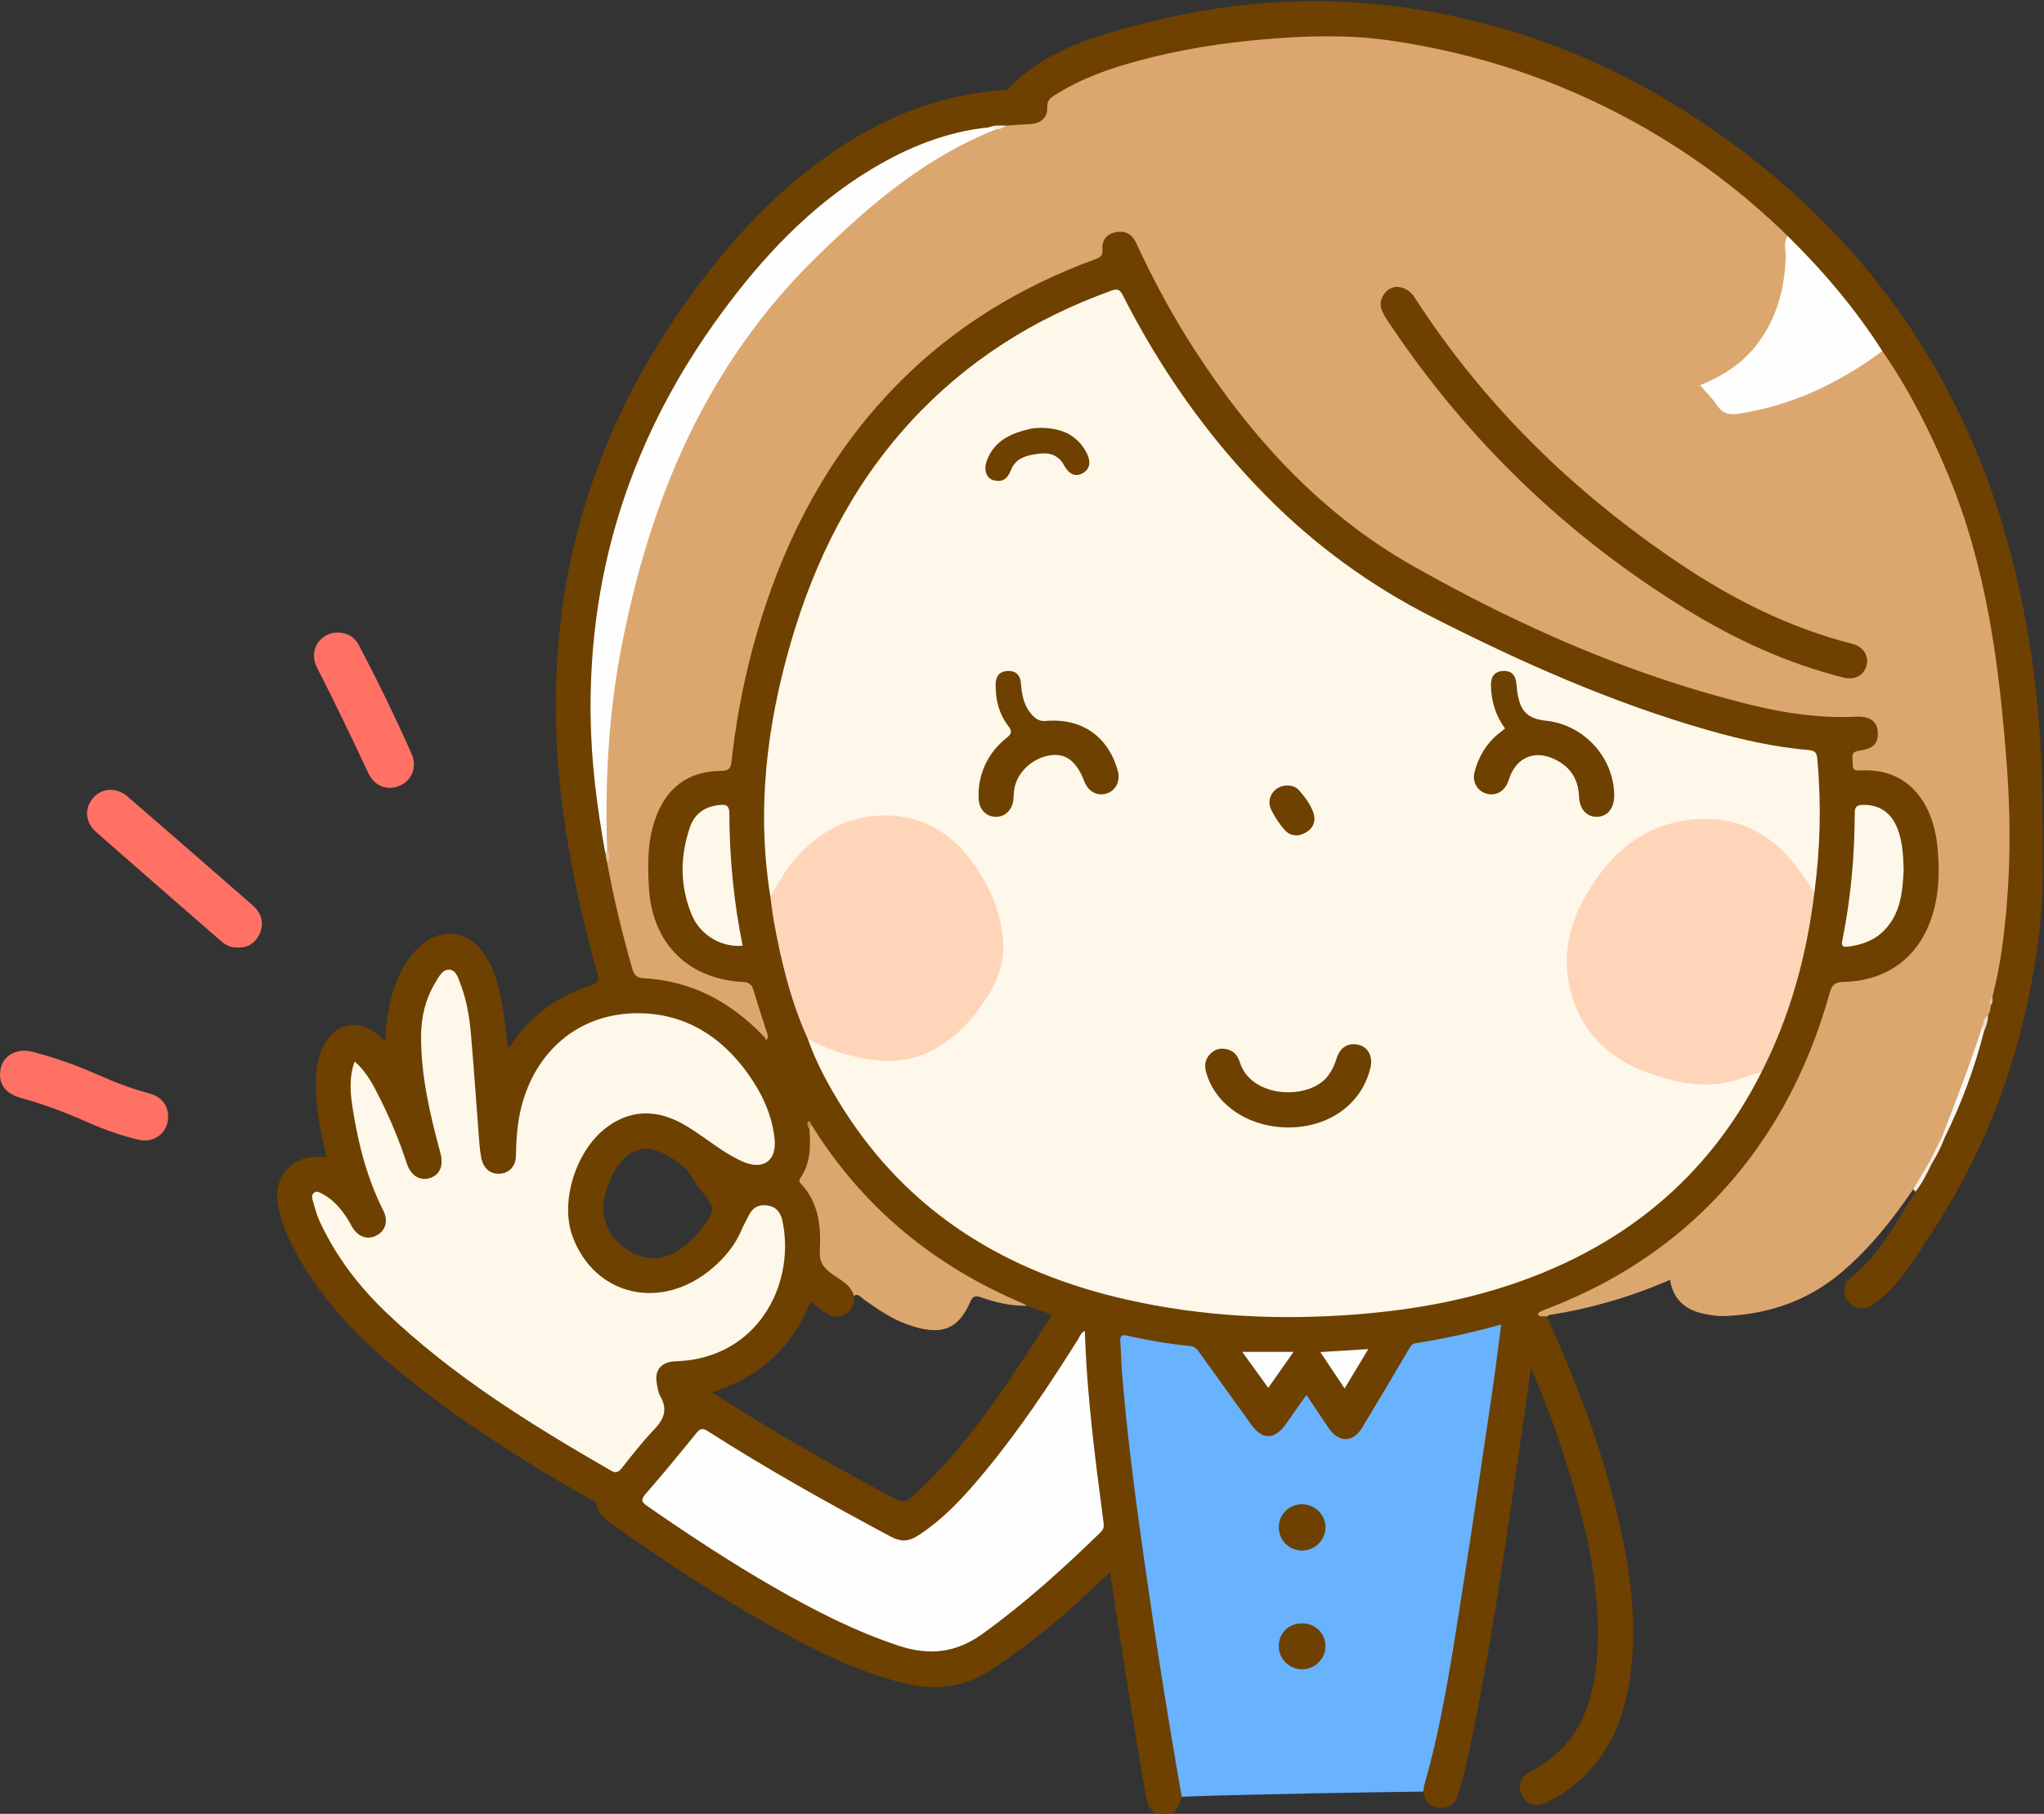 <?xml version="1.0" encoding="UTF-8"?>
<!DOCTYPE svg PUBLIC "-//W3C//DTD SVG 1.1//EN" "http://www.w3.org/Graphics/SVG/1.1/DTD/svg11.dtd">
<svg version="1.1" xmlns="http://www.w3.org/2000/svg" xmlns:xlink="http://www.w3.org/1999/xlink" x="0" y="0" width="978" height="868" viewBox="0, 0, 978, 868">
  <rect x="0" y="0" width="978" height="868" fill="#333333" stroke="none"/>
  <defs>
    <clipPath id="Clip_1">
      <path d="M-0,868 L977.492,868 L977.492,0.529 L-0,0.529 z"/>
    </clipPath>
  </defs>
  <g id="Layer_1">
    <g>
      <path d="M915.462,569.086 C905.586,583.556 894.799,597.184 881.368,608.65 C865.229,622.428 846.441,628.847 825.568,629.792 C821.966,629.955 818.249,629.34 814.7,628.563 C806.15,626.689 800.521,621.626 799.075,612.443 C780.287,620.647 761.185,626.158 741.389,629.261 C740.954,629.33 740.581,629.791 740.179,630.068 C738.289,631.371 736.163,631.737 735.191,629.384 C734.395,627.455 736.548,626.565 737.995,625.88 C742.361,623.812 746.933,622.22 751.342,620.237 C773.236,610.39 793.113,597.573 810.852,581.282 C842.211,552.483 861.824,516.753 873.866,476.419 C875.942,469.464 875.939,469.341 883.388,468.632 C912.148,465.895 923.99,447.929 925.899,422.506 C926.735,411.377 926.419,400.159 921.677,389.618 C915.994,376.984 906.625,370.089 892.414,370.303 C886.582,370.39 884.873,368.519 885.098,363.43 C885.245,360.074 886.842,358.394 890.182,357.747 C895.328,356.751 897.393,354.189 896.877,350.162 C896.396,346.411 893.818,344.261 888.868,344.414 C852.243,345.552 818.165,334.528 784.392,322.383 C751.736,310.64 720.305,296.038 689.523,280.056 C665.581,267.626 643.87,252.09 624.306,233.436 C591.461,202.119 565.918,165.646 546.334,124.848 C544.893,121.845 543.435,118.846 541.791,115.945 C540.193,113.124 537.702,112.141 534.603,112.628 C531.447,113.125 529.168,115.02 529.016,118.151 C528.777,123.087 525.737,124.881 521.727,126.406 C493.942,136.973 468.394,151.361 445.674,170.698 C422.169,190.702 403.382,214.435 388.659,241.473 C367.97,279.467 356.589,320.302 351.551,363.076 C350.817,369.313 349.755,370.546 343.769,370.275 C331.956,369.742 320.166,378.119 315.538,390.402 C314.004,394.475 312.708,398.672 312.349,402.971 C311.137,417.471 310.682,431.839 317.511,445.498 C323.773,458.023 333.804,465.753 347.275,467.204 C357.431,468.298 363.144,471.868 364.477,482.204 C364.958,485.937 366.872,489.463 367.918,493.15 C368.373,494.753 368.972,496.757 367.33,497.742 C365.698,498.721 364.769,496.742 363.774,495.775 C348.098,480.52 329.915,470.589 307.665,469.286 C304.653,469.11 302.515,467.752 301.669,464.882 C296.673,447.943 292.027,430.918 289.637,413.368 C290.134,411.156 290.272,408.951 289.483,406.763 C289.088,391.13 288.786,375.521 289.804,359.871 C290.918,342.727 292.9,325.718 296.14,308.883 C307.599,249.332 328.251,193.565 367.508,146.425 C393.183,115.595 422.293,88.214 458.041,68.895 C463.75,65.809 469.74,63.274 475.843,61.038 C477.852,60.496 479.798,59.755 481.777,59.111 C485.149,58.079 488.599,57.749 492.121,57.682 C497.029,57.588 499.037,56.127 499.562,51.449 C499.967,47.849 501.782,45.775 504.586,43.975 C516.508,36.321 529.758,31.798 543.238,28.075 C567.537,21.364 592.365,18.184 617.547,16.558 C668.106,13.292 715.131,26.075 760.693,46.254 C790.759,59.57 817.818,77.651 842.517,99.237 C847.194,103.324 852.738,106.732 855.822,112.493 C855.779,124.147 855.529,135.744 851.628,146.973 C846.116,162.837 836.155,174.693 821.044,182.153 C815.776,184.753 816.084,184.587 819.247,189.222 C823.768,195.848 829.177,197.492 837.179,195.867 C858.485,191.543 877.324,182.019 895.396,170.505 C897.181,169.367 898.739,167.675 901.133,167.767 C905.816,170.635 907.594,175.742 910.191,180.074 C934.328,220.335 949.148,263.857 955.69,310.319 C960.691,345.829 963.935,381.452 962.651,417.322 C961.943,437.11 960.286,456.88 954.77,476.069 C954.004,477.801 952.918,479.445 953.193,481.489 C953.355,483.214 952.844,484.771 952.014,486.249 C950.75,488.002 950.048,490.001 949.489,492.065 C943.649,509.558 937.774,527.035 930.346,543.938 C928.126,547.933 926.497,552.23 924.171,556.173 C921.6,560.7 919.719,565.696 915.462,569.086" fill="#DBA76F"/>
      <path d="M288.99,574.132 C290.352,567.325 292.756,561.042 297.349,555.766 C303.037,549.232 309.726,548.014 317.41,552.031 C323.192,555.054 328.601,558.47 331.81,564.542 C332.963,566.723 334.705,568.594 336.191,570.596 C341.938,578.344 342.319,578.958 336.605,586.726 C330.471,595.063 322.634,601.327 314.188,602.185 C297.885,602.162 286.273,587.711 288.99,574.132 z M387.777,623.007 C389.887,624.526 391.894,625.862 393.779,627.352 C396.861,629.786 400.105,631.005 403.923,629.172 C407.788,627.315 408.803,624 408.573,620.052 C410.964,617.189 412.808,619.783 414.362,620.945 C420.261,625.355 426.678,628.795 433.268,632.009 C438.887,634.75 444.797,635.127 450.804,634.5 C455.561,634.003 458.223,630.501 460.635,626.782 C465.775,618.855 465.779,618.974 474.946,621.181 C480.42,622.498 485.997,623.381 491.435,624.879 C495.318,626.278 499.201,627.677 503.393,629.188 C484.045,658.993 465.547,688.871 439.751,713.225 C432.78,719.807 432.673,719.702 424.298,715.176 C397.54,700.714 371.062,685.773 345.477,669.295 C344.095,668.404 342.731,667.484 340.716,666.154 C363.415,659.12 378.968,644.984 387.777,623.007 z M977.219,382.955 C976.897,345.053 972.663,307.458 963.547,270.689 C941.011,179.786 890.22,108.485 812.078,56.933 C766.936,27.151 717.22,8.706 663.571,2.492 C619.798,-2.579 576.485,2.414 534.154,14.72 C515.209,20.227 496.897,27.255 482.875,42.108 C481.767,43.282 480.479,43.085 479.212,43.182 C451.2,45.328 425.808,54.928 402.413,70.177 C373.095,89.287 349.854,114.504 329.583,142.712 C288.174,200.335 266.225,264.345 265.914,335.557 C265.719,380.052 274.002,423.224 285.823,465.855 C286.724,469.105 286.497,470.367 282.995,471.457 C267.236,476.363 254.514,485.596 245.044,499.209 C244.571,499.888 244.417,501.321 242.905,500.745 C242.404,496.467 242.019,492.171 241.378,487.914 C239.664,476.545 237.986,465.124 230.981,455.469 C223.589,445.28 211.416,443.904 201.798,452.066 C195.932,457.043 192.136,463.419 189.415,470.513 C186.067,479.245 184.853,488.391 184.407,497.706 C182.782,497.595 182.292,496.377 181.465,495.656 C171.471,486.942 159.671,489.533 154.173,501.638 C152.065,506.279 151.42,511.159 151.241,516.202 C150.786,528.976 153.245,541.349 156.308,553.735 C154.962,553.735 153.81,553.807 152.67,553.724 C140.588,552.844 131.423,562.296 132.713,574.308 C133.469,581.348 135.781,587.892 138.88,594.207 C151.719,620.371 171.519,640.587 193.879,658.615 C221.29,680.717 250.952,699.438 281.448,716.91 C283.072,717.84 285.337,718.131 285.661,720.676 C286.099,724.11 288.456,726.154 291.105,728.056 C316.393,746.21 342.333,763.359 369.563,778.476 C389.491,789.539 409.784,799.804 432.091,805.398 C447.18,809.182 461.193,807.829 474.534,798.896 C488.273,789.698 501.295,779.684 513.56,768.646 C519.332,763.452 525,758.143 531.103,752.529 C531.354,753.911 531.513,754.681 531.632,755.458 C536.933,790.158 542.2,824.863 548.302,859.435 C549.352,865.385 551.516,867.798 556.163,867.982 C561.761,868.203 563.811,866.403 565.43,859.844 C566.968,857.826 566.063,855.64 565.717,853.579 C555.892,794.95 546.49,736.259 540.215,677.118 C539.128,666.869 537.878,656.614 537.814,646.284 C537.781,640.934 538.323,640.53 543.692,641.628 C550.387,642.996 557.1,644.478 563.894,644.905 C569.539,645.261 572.96,647.983 575.963,652.387 C583.092,662.843 590.463,673.142 598.154,683.192 C603.536,690.225 610.013,690.097 615.616,683.235 C618.249,680.009 620.49,676.486 622.96,673.134 C624.486,671.064 625.76,671.167 627.161,673.234 C629.405,676.542 631.527,679.933 633.85,683.186 C640.448,692.422 647.907,692.225 653.721,682.593 C660.434,671.471 667.234,660.399 673.711,649.139 C675.646,645.775 678.157,644.074 681.907,643.468 C691.61,641.901 701.23,639.896 710.737,637.376 C716.26,635.912 716.551,636.156 715.789,641.691 C710.727,678.477 705.637,715.26 699.771,751.928 C694.379,785.634 689.411,819.426 680.64,852.491 C680.202,854.142 680.096,855.779 681.018,857.33 C681.793,861.989 684.229,864.935 689.218,865.131 C694.012,865.319 696.534,862.558 697.766,858.291 C699.01,853.982 700.383,849.697 701.35,845.324 C713.14,792.009 720.426,737.937 728.357,683.975 C729.73,674.63 731.028,665.274 732.534,654.705 C738.296,668.02 742.981,680.259 747.063,692.705 C757.047,723.141 765.46,753.929 764.478,786.38 C763.691,812.427 756.947,835.426 731.301,848.32 C727.279,850.342 726.247,855.242 728.255,859.181 C730.294,863.183 734.418,864.768 738.795,863.101 C740.494,862.454 742.14,861.619 743.715,860.704 C767.048,847.153 777.218,825.593 780.344,799.916 C783.446,774.429 779.698,749.466 773.829,724.744 C766.05,691.973 754.022,660.693 740.179,630.069 C738.793,629.428 736.79,630.824 735.736,628.731 C736.137,628.375 736.445,627.953 736.86,627.761 C738.215,627.133 739.597,626.556 740.99,626.017 C770.427,614.637 796.686,598.185 818.81,575.67 C846.71,547.276 864.876,513.187 875.517,474.985 C876.487,471.502 877.837,469.977 881.875,469.896 C903.339,469.466 918.643,457.684 924.734,437.469 C927.965,426.749 928.097,415.769 926.975,404.806 C924.999,385.498 913.976,366.98 889.469,368.728 C885.581,369.005 886.755,365.784 886.432,363.732 C886.062,361.392 886.265,359.665 889.438,359.267 C896.461,358.385 898.939,355.611 898.444,350.004 C898.007,345.048 894.611,342.655 887.828,342.973 C871.052,343.761 854.619,341.419 838.406,337.47 C780.895,323.46 727.215,299.783 675.964,270.773 C631.867,245.811 598.618,209.21 571.292,166.963 C560.783,150.716 551.708,133.694 543.56,116.169 C541.555,111.855 538.245,110.258 533.846,111.114 C529.511,111.958 527.095,114.969 527.492,119.348 C527.809,122.83 525.798,123.406 523.337,124.314 C488.514,137.17 457.359,155.985 431.024,182.274 C400.638,212.609 379.911,248.887 366.371,289.44 C358.395,313.333 353.065,337.81 350.163,362.829 C349.823,365.761 350.204,368.866 345.177,368.897 C328.946,368.998 318.476,377.167 313.3,392.611 C309.777,403.124 309.855,413.94 310.485,424.74 C312.047,451.521 329.153,468.559 355.739,469.93 C358.665,470.081 359.725,471.126 360.482,473.712 C362.441,480.413 364.664,487.037 366.802,493.685 C367.193,494.899 367.884,496.071 366.599,498.064 C366.317,497.378 366.24,496.804 365.918,496.461 C350.118,479.689 331.129,469.338 307.795,468.102 C304.347,467.92 303.292,466.249 302.49,463.446 C297.736,446.817 293.676,430.026 290.534,413.016 C291.44,411.168 290.366,409.447 290.192,407.668 C289.276,400.247 288.332,392.833 287.262,385.428 C285.262,371.597 284.011,357.677 283.752,343.684 C283.515,330.854 284.358,318.082 285.663,305.328 C289.745,265.423 300.652,227.668 320.12,192.394 C337.294,161.275 357.545,132.638 383.585,108.218 C409.221,84.177 438.184,66.847 473.585,61.902 C476.048,60.724 478.863,61.082 481.375,60.115 C485.181,59.866 488.985,59.566 492.794,59.382 C497.905,59.136 501.3,56.423 501.074,51.469 C500.929,48.287 502.354,47.027 504.503,45.648 C516.833,37.73 530.473,32.937 544.475,29.129 C564.417,23.706 584.742,20.522 605.342,18.773 C625.301,17.079 645.238,16.495 665.083,19.377 C706.811,25.437 746.242,38.513 783.134,59.046 C809.595,73.773 833.669,91.703 855.307,112.898 C855.494,114.514 856.645,115.517 857.671,116.595 C871.181,130.795 883.945,145.606 895.146,161.733 C896.707,163.981 897.853,166.747 900.638,167.981 C913.504,186.508 923.555,206.532 932.191,227.31 C950.573,271.539 956.575,318.294 960.154,365.498 C961.816,387.415 962.065,409.383 960.316,431.329 C959.09,446.725 957.226,462.03 953.328,477.021 C952.513,478.294 952.953,479.83 952.459,481.17 C952.572,482.939 951.985,484.531 951.224,486.08 C949.983,488.303 949.659,490.844 948.763,493.185 C943.461,510.603 937.296,527.702 929.82,544.317 C927.685,548.363 925.747,552.505 923.669,556.578 C921.687,561.37 917.823,565.175 916.484,570.303 C907.291,584.672 899.695,600.22 885.841,611.12 C881.961,614.173 881.478,619.036 884.251,622.682 C887.031,626.335 891.78,627.215 895.806,624.546 C899.702,621.964 903.147,618.817 906.268,615.313 C913.394,607.314 918.886,598.152 924.707,589.245 C952.773,546.306 969.01,499.113 975.49,448.34 C978.268,426.57 977.405,404.748 977.219,382.955" fill="#6E4100"/>
    </g>
    <path d="M565.43,859.844 C558.722,821.688 552.688,783.427 547.25,745.07 C543.047,715.425 539.157,685.747 536.786,655.89 C536.418,651.248 536.401,646.579 536.023,641.938 C535.815,639.386 536.718,638.595 539.134,639.134 C549.204,641.378 559.358,643.149 569.63,644.152 C571.988,644.382 573.022,646.039 574.177,647.644 C582.346,658.986 590.479,670.354 598.659,681.687 C604.093,689.214 609.859,689.099 615.295,681.411 C618.45,676.949 621.601,672.484 625.101,667.529 C628.852,673.137 632.292,678.401 635.858,683.579 C640.612,690.481 647.439,690.36 651.751,683.216 C659.398,670.545 666.948,657.813 674.435,645.047 C675.181,643.775 675.85,643.012 677.338,642.776 C690.945,640.62 704.407,637.759 718.283,633.803 C716.848,644.657 715.616,654.998 714.094,665.295 C709.279,697.862 704.545,730.443 699.42,762.962 C694.582,793.654 690.039,824.422 681.453,854.387 C681.182,855.335 681.159,856.354 681.019,857.335 C663.909,857.608 646.799,857.843 629.692,858.175 C613.245,858.495 596.799,858.899 580.354,859.301 C575.378,859.422 570.405,859.66 565.43,859.844" fill="#68B2FE"/>
    <g clip-path="url(#Clip_1)">
      <path d="M113.169,453.399 C110.053,453.478 107.669,452.028 105.49,450.128 C85.682,432.856 65.835,415.626 46.099,398.273 C40.694,393.521 40.243,386.873 44.543,381.865 C48.697,377.026 55.72,376.585 61.045,381.186 C81.058,398.478 100.998,415.853 120.92,433.25 C125.231,437.015 126.417,442.057 124.275,446.751 C122.102,451.513 118.338,453.749 113.169,453.399" fill="#FF7164"/>
      <path d="M80.44,534.437 C80.461,541.833 73.942,547.168 66.599,545.476 C57.663,543.418 49.075,540.25 40.702,536.529 C30.655,532.065 20.382,528.261 9.778,525.323 C2.041,523.18 -1.287,517.847 0.45,510.855 C1.967,504.752 8.416,501.475 15.671,503.359 C26.313,506.122 36.657,509.788 46.704,514.256 C54.773,517.844 62.972,521.013 71.53,523.273 C77.304,524.798 80.424,528.941 80.44,534.437" fill="#FF7164"/>
    </g>
    <path d="M161.537,302.703 C166.079,302.757 169.574,304.653 171.706,308.711 C180.662,325.763 189.107,343.068 196.903,360.678 C199.744,367.094 197.113,373.517 191.146,376.054 C185.281,378.547 179.16,376.2 176.247,369.991 C168.28,353.006 160.186,336.088 151.641,319.382 C147.56,311.403 152.88,302.754 161.537,302.703" fill="#FF7164"/>
    <path d="M924.2,557.006 C921.964,561.633 919.701,566.245 916.484,570.303 C916.143,569.897 915.802,569.491 915.462,569.085 C918.067,564.69 920.671,560.293 923.276,555.897 C923.903,556.002 923.973,556.569 924.2,557.006" fill="#F5F0EA"/>
    <path d="M289.591,407.978 C285.618,386.178 282.83,364.252 282.581,342.056 C281.784,271.059 303.111,207.281 344.999,150.147 C365.054,122.793 387.927,98.408 417.264,80.789 C434.526,70.422 452.896,62.986 473.148,60.951 C474.366,60.868 475.989,59.576 476.354,62.029 C442.763,75.25 416.102,98.088 390.694,122.934 C337.869,174.589 310.915,238.978 297.262,310.113 C291.112,342.155 289.426,374.49 290.484,407.026 C290.902,408.015 290.423,408.161 289.591,407.978" fill="#FEFEFE"/>
    <path d="M668.646,137.273 C672.686,137.631 675.118,139.643 677.041,142.622 C710.13,193.882 752.928,235.539 803.352,269.491 C828.883,286.681 856.142,300.422 886.183,308.077 C891.539,309.442 894.334,313.785 893.101,318.42 C891.833,323.183 887.486,325.593 882.149,324.257 C855.102,317.489 830.071,305.943 806.455,291.379 C749.514,256.262 702.41,210.838 665.125,155.27 C663.648,153.068 662.101,150.825 661.14,148.383 C659.073,143.129 663.474,137.153 668.646,137.273" fill="#6E4100"/>
    <path d="M855.307,112.898 C872.353,129.665 887.758,147.783 900.638,167.98 C879.921,183.405 857.209,194.212 831.441,198.043 C827.288,198.66 824.179,197.844 821.673,194.097 C819.398,190.695 816.392,187.781 813.461,184.363 C824.46,179.88 833.912,173.791 840.912,164.504 C850.046,152.385 853.837,138.478 854.414,123.479 C854.549,119.96 853.148,116.257 855.307,112.898" fill="#FEFEFE"/>
    <path d="M949.387,493.123 C944.854,511.105 938.413,528.38 930.182,544.993 C929.328,545.091 928.721,544.98 929.264,543.901 C936.061,526.463 942.738,508.98 948.509,491.167 C950.259,491.165 949.894,492.112 949.387,493.123" fill="#FAF8F5"/>
    <path d="M929.264,543.901 C929.57,544.265 929.876,544.629 930.182,544.993 C928.716,549.26 926.499,553.154 924.2,557.006 C923.892,556.637 923.584,556.267 923.276,555.898 C925.272,551.899 927.268,547.9 929.264,543.901" fill="#F6F0EA"/>
    <path d="M476.354,62.029 C475.562,60.846 474.197,61.369 473.148,60.951 C475.794,59.726 478.601,60.078 481.375,60.115 C479.945,61.391 478.156,61.726 476.354,62.029" fill="#F6EADF"/>
    <path d="M949.387,493.123 C949.094,492.471 948.802,491.818 948.509,491.166 C949.197,489.356 948.94,487.04 951.224,486.08 C951.146,488.567 950.572,490.925 949.387,493.123" fill="#E7DED3"/>
    <path d="M289.591,407.978 C289.889,407.661 290.186,407.343 290.484,407.026 C291.754,409.012 291.965,411.007 290.534,413.016 C290.22,411.337 289.906,409.657 289.591,407.978" fill="#E2C7AA"/>
    <path d="M953.328,477.021 C953.439,478.488 953.643,479.974 952.459,481.169 C951.393,479.503 952.127,478.213 953.328,477.021" fill="#D8C4AF"/>
    <path d="M842.839,513.045 C821.099,556.218 787.887,587.298 743.736,606.714 C713.408,620.052 681.415,626.5 648.53,629.028 C611.798,631.852 575.337,630.077 539.335,621.971 C482.122,609.088 435.134,580.855 403.248,530.329 C396.597,519.789 390.633,508.863 386.465,497.051 C388.845,496.22 390.633,497.76 392.516,498.672 C402.57,503.539 413.329,506.215 424.322,506.4 C435.877,506.594 446.678,503.111 455.321,494.75 C462.991,487.331 470.559,479.868 474.766,469.711 C478.236,461.332 479.672,452.684 477.809,443.842 C474.24,426.896 466.553,412.146 452.59,401.402 C436.755,389.217 414.81,388.321 397.598,398.491 C386.836,404.85 378.68,413.577 372.646,424.435 C371.656,426.216 371.273,428.662 368.588,428.976 C361.948,387.73 366.811,347.418 378.347,307.624 C389.76,268.255 407.659,232.411 435.55,201.987 C462.303,172.805 494.775,152.367 531.909,139.034 C534.733,138.02 535.872,138.63 537.187,141.217 C555.183,176.621 577.73,208.815 605.642,237.13 C628.96,260.785 655.447,280.12 685.092,295.203 C727.674,316.867 771.169,336.253 817.227,349.411 C833.084,353.94 849.14,357.564 865.602,358.962 C868.764,359.231 869.287,360.57 869.537,363.276 C871.51,384.579 870.961,405.814 868.154,427.006 C865.329,427.099 864.804,424.592 863.693,422.893 C858.93,415.608 853.859,408.593 846.633,403.509 C824.477,387.922 795.475,390.424 775.533,409.146 C761,422.789 752.519,439.439 751.066,459.09 C750.048,472.856 755.096,485.161 764.335,495.692 C775.526,508.446 790.203,513.827 806.33,516.712 C817.204,518.657 827.518,517.073 837.694,513.312 C839.342,512.703 841.046,511.548 842.839,513.045" fill="#FEF8EA"/>
    <path d="M169.701,507.959 C175.817,513.313 179.029,520.106 182.331,526.727 C187.149,536.391 191.256,546.38 194.603,556.668 C196.543,562.628 200.888,565.298 205.818,563.705 C210.504,562.191 212.334,557.736 210.733,551.816 C205.778,533.482 201.416,515.032 201.471,495.888 C201.498,486.772 203.523,478.054 208.33,470.171 C209.966,467.488 211.688,463.827 214.973,464.033 C218.377,464.247 219.303,468.257 220.413,471.154 C223.414,478.982 224.697,487.221 225.398,495.506 C226.87,512.912 228.063,530.342 229.411,547.76 C229.577,549.91 229.903,552.059 230.305,554.179 C231.213,558.968 234.478,561.813 238.781,561.691 C243.374,561.56 246.758,558.337 246.852,553.234 C246.998,545.219 247.503,537.288 249.511,529.492 C256.242,503.355 276.163,485.806 302.928,484.915 C326.209,484.14 344.574,495.128 357.948,513.909 C364.53,523.152 369.421,533.426 370.613,544.994 C371.701,555.548 365.173,560.166 355.351,555.857 C348.291,552.76 342.187,548.086 335.896,543.743 C331.509,540.714 327.122,537.7 322.186,535.626 C310.779,530.831 300.045,532.148 290.174,539.556 C275.47,550.589 267.861,575.184 273.931,591.63 C284.541,620.375 316.617,627.649 340.877,606.861 C346.913,601.689 351.818,595.741 354.905,588.35 C355.799,586.211 357.033,584.216 358.018,582.111 C359.832,578.236 362.535,576.238 367.084,576.848 C371.485,577.438 373.509,580.318 374.324,584.045 C380.539,612.485 364.564,647.246 327.937,651.132 C326.119,651.325 324.284,651.347 322.46,651.494 C316.18,652 313.156,655.781 314.245,661.905 C314.622,664.025 314.88,666.339 315.927,668.136 C319.651,674.524 317.636,679.271 312.862,684.222 C307.328,689.961 302.451,696.345 297.46,702.586 C295.837,704.615 294.58,705.062 292.199,703.686 C254.104,681.683 216.752,658.624 184.731,628.017 C171.506,615.376 160.54,601.011 152.884,584.305 C151.442,581.158 150.587,577.728 149.624,574.382 C149.273,573.161 149,571.698 150.338,570.725 C151.699,569.734 152.948,570.657 154.054,571.224 C159.571,574.049 163.343,578.674 166.602,583.779 C167.315,584.896 167.848,586.126 168.542,587.257 C171.482,592.052 176.028,593.511 180.409,591.098 C184.509,588.84 185.853,584.184 183.447,579.409 C175.733,564.099 171.489,547.727 168.823,530.937 C167.639,523.48 166.846,515.842 169.701,507.959" fill="#FEF8EA"/>
    <path d="M519.075,636.924 C520.014,667.659 523.943,697.678 527.896,727.693 C528.158,729.684 528.53,731.387 526.74,733.128 C508.832,750.541 490.404,767.263 470.045,781.905 C457.313,791.062 444.568,792.346 430.084,787.575 C409.124,780.672 389.689,770.673 370.66,759.769 C349.729,747.776 329.609,734.503 309.785,720.766 C306.997,718.833 306.466,717.714 308.935,714.879 C317.241,705.343 325.282,695.572 333.236,685.738 C335.104,683.429 336.311,683.364 338.77,684.936 C367.202,703.123 396.646,719.559 426.413,735.441 C430.942,737.858 434.747,737.702 438.953,735.019 C451.779,726.839 461.76,715.686 471.316,704.134 C487.781,684.231 502.092,662.792 515.803,640.938 C516.643,639.599 517.083,637.886 519.075,636.924" fill="#FEFEFE"/>
    <path d="M842.839,513.045 C837.046,514.422 831.651,517.019 825.722,518.106 C813.355,520.376 801.572,517.884 790.074,513.981 C769.588,507.025 755.654,493.397 750.913,471.896 C746.649,452.562 753.31,435.456 764.205,419.979 C773.961,406.119 786.952,396.17 804.047,392.997 C825.883,388.945 844.037,395.741 858.165,412.839 C861.835,417.28 864.843,422.268 868.154,427.006 C864.472,457.085 856.655,485.948 842.839,513.045" fill="#FFD5BA"/>
    <path d="M368.588,428.976 C372.158,423.016 375.409,416.904 380.009,411.551 C391.304,398.407 405.333,390.444 422.689,390.231 C441.486,390 455.949,398.805 466.554,414.252 C474.23,425.431 479.278,437.647 480.018,451.159 C480.435,458.762 478.459,466.429 474.669,473.132 C467.708,485.443 458.689,496.046 445.935,502.738 C432.259,509.912 418.097,508.288 403.9,504.33 C397.777,502.622 392.05,500.02 386.465,497.051 C378.473,479.392 373.918,460.73 370.424,441.769 C369.644,437.536 369.191,433.242 368.588,428.976" fill="#FFD5BA"/>
    <path d="M491.435,624.879 C483.877,624.987 476.593,623.412 469.558,620.858 C466.773,619.848 465.463,620.21 464.254,622.988 C458.307,636.655 449.857,639.581 433.476,633.556 C426.127,630.854 419.686,626.326 413.291,621.823 C411.953,620.88 410.795,618.866 408.573,620.053 C406.89,614.383 401.561,612.326 397.463,609.167 C393.948,606.457 391.984,603.815 392.252,598.926 C392.898,587.163 391.912,575.597 383.118,566.37 C382.278,565.488 382.367,564.635 383.004,563.7 C387.909,556.494 387.904,548.395 387.258,540.183 C387.073,539.278 386.264,538.077 388.208,538.185 C412.656,577.613 446.711,605.679 489.288,623.674 C490.039,623.991 490.721,624.473 491.435,624.879" fill="#DBA76F"/>
    <path d="M910.854,416.219 C910.35,426.63 909.516,437.22 901.32,445.458 C896.635,450.168 890.75,452.118 884.367,453.001 C882.198,453.3 880.896,453.05 881.463,450.253 C885.569,430.006 887.399,409.522 887.449,388.882 C887.456,385.927 888.663,385.24 891.291,385.171 C898.517,384.981 904.127,388.279 907.219,394.973 C910.286,401.616 910.608,408.764 910.854,416.219" fill="#FEF8EA"/>
    <path d="M355.327,452.532 C345.464,453.569 335.049,447.638 330.958,437.733 C325.28,423.986 325.334,409.834 330.132,395.8 C332.413,389.128 337.547,385.872 344.479,385.205 C347.469,384.917 348.955,385.521 348.967,389.114 C349.035,410.444 351.072,431.602 355.327,452.532" fill="#FEF8EA"/>
    <path d="M618.955,646.905 C614.585,653.116 610.806,658.487 606.822,664.148 C602.682,658.413 598.714,652.918 594.372,646.905 C602.549,646.905 610.201,646.905 618.955,646.905" fill="#FDFDFD"/>
    <path d="M631.736,647.006 C639.642,646.522 646.787,646.085 654.682,645.601 C650.744,652.153 647.217,658.02 643.353,664.448 C639.339,658.421 635.73,653.004 631.736,647.006" fill="#FDFDFD"/>
    <path d="M388.208,538.185 C387.892,538.851 387.576,539.516 387.259,540.182 C386.331,539.101 385.843,537.677 386.804,536.69 C387.327,536.153 387.97,537.407 388.208,538.185" fill="#BD8C51"/>
    <path d="M623.106,741.996 C616.913,742.046 611.955,737.197 611.871,731.009 C611.788,724.866 616.729,719.881 622.925,719.858 C629.075,719.836 634.202,724.821 634.205,730.825 C634.208,736.949 629.242,741.947 623.106,741.996" fill="#6E4100"/>
    <path d="M623.002,776.834 C629.295,776.831 634.213,781.622 634.203,787.745 C634.193,793.839 629.149,798.845 623.028,798.835 C616.867,798.826 611.878,793.875 611.872,787.765 C611.867,781.491 616.606,776.837 623.002,776.834" fill="#6E4100"/>
    <path d="M468.229,378.747 C468.809,368.968 473.087,359.877 481.647,353.093 C484.148,351.111 484.342,349.936 482.378,347.353 C477.903,341.466 476.231,334.55 476.399,327.189 C476.485,323.438 478.369,321.245 482.163,321.084 C485.961,320.924 488.181,322.994 488.458,326.682 C488.902,332.606 489.905,338.21 494.346,342.655 C496.09,344.401 497.827,345.222 500.469,344.998 C517.588,343.547 530.191,352.36 534.816,368.771 C536.185,373.628 533.997,378.234 529.636,379.68 C525.162,381.163 520.818,378.923 518.883,374.133 C518.82,373.979 518.762,373.824 518.703,373.668 C515.274,364.658 510.275,360.629 503.392,361.329 C494.791,362.203 487.05,368.91 485.434,377.007 C485.078,378.789 485.079,380.642 484.903,382.461 C484.402,387.648 480.875,391.056 476.213,390.866 C471.519,390.674 468.379,387.124 468.232,381.834 C468.213,381.169 468.229,380.503 468.229,378.747" fill="#6E4100"/>
    <path d="M720.123,348.617 C715.591,342.42 713.53,335.53 713.371,328.037 C713.29,324.24 714.732,321.444 718.851,321.103 C723.15,320.748 725.254,323.057 725.559,327.286 C725.714,329.436 726.008,331.594 726.461,333.701 C728.024,340.961 731.781,344.064 739.836,344.909 C757.93,346.808 772.297,362.619 772.357,380.701 C772.377,386.864 769.038,390.899 763.939,390.873 C759.026,390.848 755.763,387.112 755.53,381.136 C755.182,372.198 750.696,366.116 742.576,362.771 C733.938,359.212 726.182,362.563 722.64,371.134 C722.197,372.205 721.913,373.343 721.468,374.414 C719.589,378.94 715.401,381.072 711.066,379.747 C706.793,378.441 704.289,374.146 705.539,369.415 C707.403,362.366 710.888,356.193 716.58,351.441 C717.72,350.49 718.902,349.588 720.123,348.617" fill="#6E4100"/>
    <path d="M616.733,539.532 C597.483,539.618 581.304,528.687 577.046,512.903 C576.059,509.241 576.893,506.311 579.544,503.878 C581.967,501.654 584.956,501.385 587.965,502.388 C590.882,503.36 592.408,505.709 593.312,508.539 C598.851,525.887 627.255,526.648 635.761,514.345 C637.485,511.851 638.693,509.199 639.598,506.31 C641.259,501.001 645.343,498.736 650.36,500.065 C654.664,501.204 656.938,505.761 655.745,510.856 C651.708,528.087 636.257,539.445 616.733,539.532" fill="#6E4100"/>
    <path d="M498.268,204.73 C508.408,204.928 515.379,208.398 519.713,216.331 C522.188,220.86 521.573,224.451 518.183,226.375 C514.672,228.366 511.611,227.201 509.032,222.51 C506.371,217.669 502.098,216.509 497.173,217.105 C491.631,217.777 485.968,219.034 483.714,224.928 C482.085,229.187 479.616,230.922 475.408,229.831 C472.008,228.949 470.56,224.94 472.093,220.645 C475.603,210.813 483.887,207.257 493.135,205.192 C495.222,204.726 497.429,204.798 498.268,204.73" fill="#6E4100"/>
    <path d="M615.626,375.92 C617.893,375.822 620.014,376.442 621.49,378.113 C624.233,381.216 626.776,384.587 628.267,388.437 C629.804,392.403 628.664,396.115 624.886,398.341 C621.238,400.49 617.341,400.294 614.498,396.981 C612.042,394.12 609.862,390.882 608.226,387.489 C605.597,382.04 609.624,376.04 615.626,375.92" fill="#6E4100"/>
  </g>
</svg>
